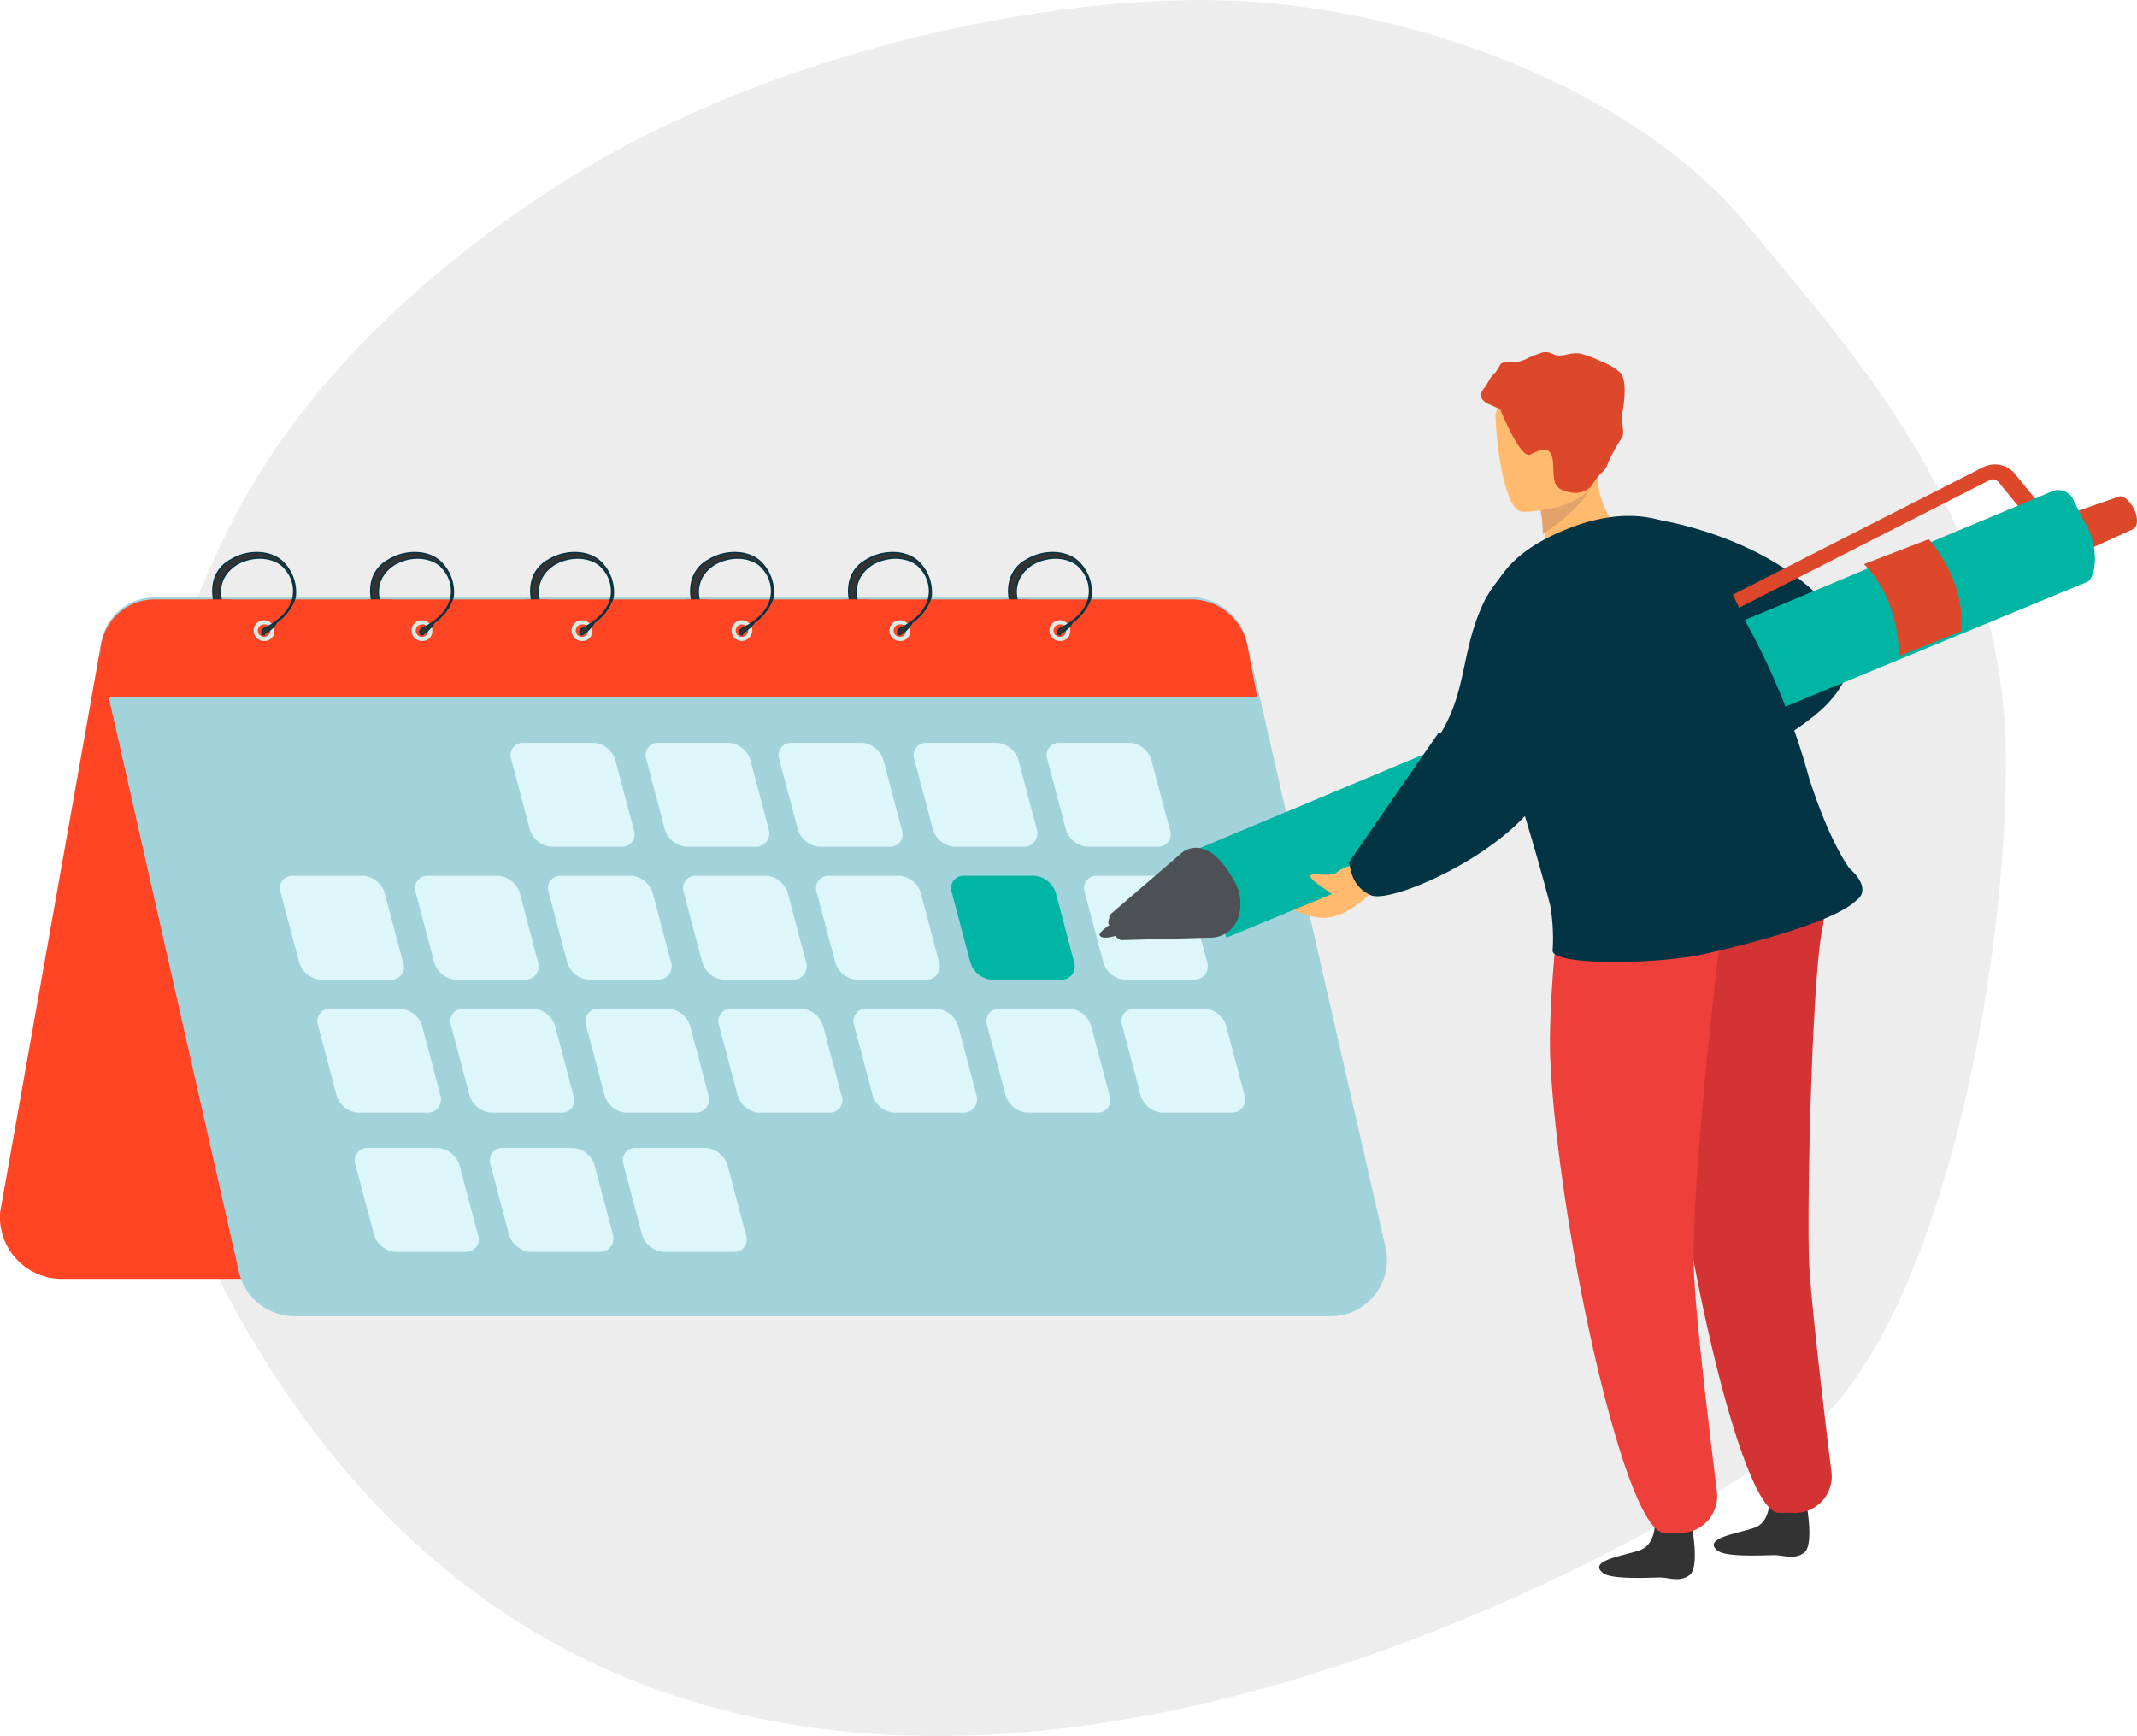 <svg viewBox="0 0 265.234 215.47" height="215.47" width="265.234" xmlns="http://www.w3.org/2000/svg">
<g transform="translate(-7.344)" data-name="Group 1585" id="Group_1585">
<path fill="#ededee" transform="translate(-338.174 -439.469)" d="M375.3,502.37c-28.547,53.287-.634,99.6-.634,99.6,55.825,100.865,176.989,29.181,194.752,15.542,16.176-12.37,25.375-56.142,25.058-85.006-.635-28.864-17.762-47.895-32.036-65.023-14.273-17.445-42.186-26.961-63.437-27.912s-50.432,5.075-73.587,16.811C425.417,456.378,391.478,472.554,375.3,502.37Z" data-name="Path 388" id="Path_388"></path>
<g transform="translate(7.344 68.592)" data-name="Group 1562" id="Group_1562">
<g transform="translate(0 10.711)" data-name="Group 1516" id="Group_1516">
<path fill="#ff4524" transform="translate(-354.795 -465.3)" d="M367.446,465.3l-12.637,71.18a7.674,7.674,0,0,0,7.479,8.253h34.3Z" data-name="Path 389" id="Path_389"></path>
</g>
<g transform="translate(12.463 5.553)" data-name="Group 1517" id="Group_1517">
<path fill="#a2d3db" transform="translate(-359.627 -463.3)" d="M512.233,552.533H383.542a7.13,7.13,0,0,1-6.705-5.416l-14.958-66.022-1.29-5.674-.774-3.869a6.715,6.715,0,0,1,6.705-8.253H495.212a7.13,7.13,0,0,1,6.705,5.416l1.547,6.705,1.289,5.674L519.2,544.28A7.011,7.011,0,0,1,512.233,552.533Z" data-name="Path 390" id="Path_390"></path>
</g>
<g transform="translate(12.463 5.811)" data-name="Group 1518" id="Group_1518">
<path fill="#ff4524" transform="translate(-359.627 -463.4)" d="M503.206,475.521H360.589l-.774-3.868a6.715,6.715,0,0,1,6.705-8.253H495.212a7.13,7.13,0,0,1,6.705,5.416Z" data-name="Path 391" id="Path_391"></path>
</g>
<g transform="translate(34.766 23.606)" data-name="Group 1543" id="Group_1543">
<g transform="translate(28.627)" data-name="Group 1519" id="Group_1519">
<path fill="#dcf6f9" transform="translate(-379.375 -470.3)" d="M393.108,483.195H384.34a3.063,3.063,0,0,1-2.579-2.063l-2.321-8.768a1.542,1.542,0,0,1,1.547-2.063h8.769a3.063,3.063,0,0,1,2.579,2.063l2.321,8.768A1.542,1.542,0,0,1,393.108,483.195Z" data-name="Path 392" id="Path_392"></path>
</g>
<g transform="translate(45.39)" data-name="Group 1520" id="Group_1520">
<path fill="#dcf6f9" transform="translate(-385.875 -470.3)" d="M399.608,483.195h-8.769a3.062,3.062,0,0,1-2.579-2.063l-2.321-8.768a1.542,1.542,0,0,1,1.547-2.063h8.769a3.063,3.063,0,0,1,2.579,2.063l2.321,8.768A1.653,1.653,0,0,1,399.608,483.195Z" data-name="Path 393" id="Path_393"></path>
</g>
<g transform="translate(61.896)" data-name="Group 1521" id="Group_1521">
<path fill="#dcf6f9" transform="translate(-392.275 -470.3)" d="M406.008,483.195h-8.768a3.063,3.063,0,0,1-2.579-2.063l-2.321-8.768a1.542,1.542,0,0,1,1.547-2.063h8.769a3.062,3.062,0,0,1,2.579,2.063l2.321,8.768A1.542,1.542,0,0,1,406.008,483.195Z" data-name="Path 394" id="Path_394"></path>
</g>
<g transform="translate(0 16.506)" data-name="Group 1522" id="Group_1522">
<path fill="#dcf6f9" transform="translate(-368.275 -476.7)" d="M382.008,489.595H373.24a3.063,3.063,0,0,1-2.579-2.063l-2.321-8.769a1.541,1.541,0,0,1,1.547-2.063h8.769a3.062,3.062,0,0,1,2.579,2.063l2.321,8.769A1.542,1.542,0,0,1,382.008,489.595Z" data-name="Path 395" id="Path_395"></path>
</g>
<g transform="translate(16.763 16.506)" data-name="Group 1523" id="Group_1523">
<path fill="#dcf6f9" transform="translate(-374.775 -476.7)" d="M388.508,489.595H379.74a3.063,3.063,0,0,1-2.579-2.063l-2.321-8.769a1.541,1.541,0,0,1,1.547-2.063h8.769a3.062,3.062,0,0,1,2.579,2.063l2.321,8.769A1.653,1.653,0,0,1,388.508,489.595Z" data-name="Path 396" id="Path_396"></path>
</g>
<g transform="translate(33.269 16.506)" data-name="Group 1524" id="Group_1524">
<path fill="#dcf6f9" transform="translate(-381.175 -476.7)" d="M394.908,489.595h-8.769a3.062,3.062,0,0,1-2.579-2.063l-2.321-8.769a1.541,1.541,0,0,1,1.547-2.063h8.769a3.062,3.062,0,0,1,2.579,2.063l2.321,8.769A1.653,1.653,0,0,1,394.908,489.595Z" data-name="Path 397" id="Path_397"></path>
</g>
<g transform="translate(50.032 16.506)" data-name="Group 1525" id="Group_1525">
<path fill="#dcf6f9" transform="translate(-387.675 -476.7)" d="M401.408,489.595h-8.769a3.063,3.063,0,0,1-2.579-2.063l-2.321-8.769a1.541,1.541,0,0,1,1.547-2.063h8.769a3.062,3.062,0,0,1,2.579,2.063l2.321,8.769A1.653,1.653,0,0,1,401.408,489.595Z" data-name="Path 398" id="Path_398"></path>
</g>
<g transform="translate(66.538 16.506)" data-name="Group 1526" id="Group_1526">
<path fill="#dcf6f9" transform="translate(-394.075 -476.7)" d="M407.808,489.595h-8.768a3.063,3.063,0,0,1-2.579-2.063l-2.321-8.769a1.541,1.541,0,0,1,1.547-2.063h8.769a3.062,3.062,0,0,1,2.579,2.063l2.321,8.769A1.653,1.653,0,0,1,407.808,489.595Z" data-name="Path 399" id="Path_399"></path>
</g>
<g transform="translate(4.642 33.011)" data-name="Group 1527" id="Group_1527">
<path fill="#dcf6f9" transform="translate(-370.075 -483.1)" d="M383.808,495.995h-8.769a3.063,3.063,0,0,1-2.579-2.063l-2.321-8.769a1.542,1.542,0,0,1,1.547-2.063h8.769a3.062,3.062,0,0,1,2.579,2.063l2.321,8.769A1.652,1.652,0,0,1,383.808,495.995Z" data-name="Path 400" id="Path_400"></path>
</g>
<g transform="translate(21.148 33.011)" data-name="Group 1528" id="Group_1528">
<path fill="#dcf6f9" transform="translate(-376.475 -483.1)" d="M390.208,495.995h-8.769a3.063,3.063,0,0,1-2.579-2.063l-2.321-8.769a1.542,1.542,0,0,1,1.547-2.063h8.769a3.062,3.062,0,0,1,2.579,2.063l2.321,8.769A1.541,1.541,0,0,1,390.208,495.995Z" data-name="Path 401" id="Path_401"></path>
</g>
<g transform="translate(37.911 33.011)" data-name="Group 1529" id="Group_1529">
<path fill="#dcf6f9" transform="translate(-382.975 -483.1)" d="M396.708,495.995h-8.769a3.063,3.063,0,0,1-2.579-2.063l-2.321-8.769a1.542,1.542,0,0,1,1.547-2.063h8.769a3.062,3.062,0,0,1,2.579,2.063l2.321,8.769A1.652,1.652,0,0,1,396.708,495.995Z" data-name="Path 402" id="Path_402"></path>
</g>
<g transform="translate(54.417 33.011)" data-name="Group 1530" id="Group_1530">
<path fill="#dcf6f9" transform="translate(-389.375 -483.1)" d="M403.108,495.995H394.34a3.062,3.062,0,0,1-2.579-2.063l-2.321-8.769a1.541,1.541,0,0,1,1.547-2.063h8.768a3.063,3.063,0,0,1,2.579,2.063l2.321,8.769A1.541,1.541,0,0,1,403.108,495.995Z" data-name="Path 403" id="Path_403"></path>
</g>
<g transform="translate(71.18 33.011)" data-name="Group 1531" id="Group_1531">
<path fill="#dcf6f9" transform="translate(-395.875 -483.1)" d="M409.608,495.995H400.84a3.062,3.062,0,0,1-2.579-2.063l-2.321-8.769a1.541,1.541,0,0,1,1.547-2.063h8.768a3.063,3.063,0,0,1,2.579,2.063l2.321,8.769A1.652,1.652,0,0,1,409.608,495.995Z" data-name="Path 404" id="Path_404"></path>
</g>
<g transform="translate(78.659)" data-name="Group 1538" id="Group_1538">
<g data-name="Group 1532" id="Group_1532">
<path fill="#dcf6f9" transform="translate(-398.775 -470.3)" d="M412.508,483.195h-8.769a3.062,3.062,0,0,1-2.579-2.063l-2.321-8.768a1.542,1.542,0,0,1,1.547-2.063h8.769a3.063,3.063,0,0,1,2.579,2.063l2.321,8.768A1.653,1.653,0,0,1,412.508,483.195Z" data-name="Path 405" id="Path_405"></path>
</g>
<g transform="translate(16.505)" data-name="Group 1533" id="Group_1533">
<path fill="#dcf6f9" transform="translate(-405.175 -470.3)" d="M418.908,483.195h-8.768a3.063,3.063,0,0,1-2.579-2.063l-2.321-8.768a1.542,1.542,0,0,1,1.547-2.063h8.768a3.063,3.063,0,0,1,2.579,2.063l2.321,8.768A1.542,1.542,0,0,1,418.908,483.195Z" data-name="Path 406" id="Path_406"></path>
</g>
<g transform="translate(4.642 16.506)" data-name="Group 1534" id="Group_1534">
<path fill="#00b5a3" transform="translate(-400.575 -476.7)" d="M414.308,489.595h-8.768a3.063,3.063,0,0,1-2.579-2.063l-2.321-8.769a1.541,1.541,0,0,1,1.547-2.063h8.769a3.062,3.062,0,0,1,2.579,2.063l2.321,8.769A1.653,1.653,0,0,1,414.308,489.595Z" data-name="Path 407" id="Path_407"></path>
</g>
<g transform="translate(21.148 16.506)" data-name="Group 1535" id="Group_1535">
<path fill="#dcf6f9" transform="translate(-406.975 -476.7)" d="M420.708,489.595H411.94a3.062,3.062,0,0,1-2.579-2.063l-2.321-8.769a1.541,1.541,0,0,1,1.547-2.063h8.768a3.063,3.063,0,0,1,2.579,2.063l2.321,8.769A1.653,1.653,0,0,1,420.708,489.595Z" data-name="Path 408" id="Path_408"></path>
</g>
<g transform="translate(9.026 33.011)" data-name="Group 1536" id="Group_1536">
<path fill="#dcf6f9" transform="translate(-402.275 -483.1)" d="M416.008,495.995H407.24a3.063,3.063,0,0,1-2.579-2.063l-2.321-8.769a1.542,1.542,0,0,1,1.547-2.063h8.768a3.062,3.062,0,0,1,2.579,2.063l2.321,8.769A1.541,1.541,0,0,1,416.008,495.995Z" data-name="Path 409" id="Path_409"></path>
</g>
<g transform="translate(25.79 33.011)" data-name="Group 1537" id="Group_1537">
<path fill="#dcf6f9" transform="translate(-408.775 -483.1)" d="M422.508,495.995H413.74a3.063,3.063,0,0,1-2.579-2.063l-2.321-8.769a1.542,1.542,0,0,1,1.547-2.063h8.768a3.062,3.062,0,0,1,2.579,2.063l2.321,8.769A1.652,1.652,0,0,1,422.508,495.995Z" data-name="Path 410" id="Path_410"></path>
</g>
</g>
<g transform="translate(9.284 50.29)" data-name="Group 1542" id="Group_1542">
<g data-name="Group 1539" id="Group_1539">
<path fill="#dcf6f9" transform="translate(-371.875 -489.8)" d="M385.608,502.695H376.84a3.063,3.063,0,0,1-2.579-2.063l-2.321-8.768a1.542,1.542,0,0,1,1.547-2.063h8.769a3.062,3.062,0,0,1,2.579,2.063l2.321,8.768A1.542,1.542,0,0,1,385.608,502.695Z" data-name="Path 411" id="Path_411"></path>
</g>
<g transform="translate(16.763)" data-name="Group 1540" id="Group_1540">
<path fill="#dcf6f9" transform="translate(-378.375 -489.8)" d="M392.108,502.695H383.34a3.062,3.062,0,0,1-2.579-2.063l-2.321-8.768a1.542,1.542,0,0,1,1.547-2.063h8.769a3.063,3.063,0,0,1,2.579,2.063l2.321,8.768A1.653,1.653,0,0,1,392.108,502.695Z" data-name="Path 412" id="Path_412"></path>
</g>
<g transform="translate(33.269)" data-name="Group 1541" id="Group_1541">
<path fill="#dcf6f9" transform="translate(-384.775 -489.8)" d="M398.508,502.695h-8.769a3.062,3.062,0,0,1-2.579-2.063l-2.321-8.768a1.542,1.542,0,0,1,1.547-2.063h8.769a3.063,3.063,0,0,1,2.579,2.063l2.321,8.768A1.542,1.542,0,0,1,398.508,502.695Z" data-name="Path 413" id="Path_413"></path>
</g>
</g>
</g>
<g transform="translate(31.477 8.39)" data-name="Group 1544" id="Group_1544">
<path fill="#daebe8" transform="translate(-367 -464.4)" d="M368.29,466.979a1.289,1.289,0,1,1,1.289-1.289A1.218,1.218,0,0,1,368.29,466.979Zm0-2.063a.774.774,0,1,0,.774.774A.684.684,0,0,0,368.29,464.916Z" data-name="Path 414" id="Path_414"></path>
</g>
<g transform="translate(26.423)" data-name="Group 1545" id="Group_1545">
<path stroke-width="0.175" stroke="#023444" fill="#333" transform="translate(-365.04 -461.147)" d="M371.384,471.342a.253.253,0,0,1-.258-.258c0-.258,0-.258.258-.516,0,0,3.095-1.289,3.611-3.868a4.188,4.188,0,0,0-1.032-3.611c-1.032-1.289-3.611-1.805-5.932-.516-2.063,1.289-2.579,3.353-1.547,5.674,0,.258,0,.258-.258.516-.258,0-.258,0-.516-.258a5.3,5.3,0,0,1-.516-3.869,4.1,4.1,0,0,1,2.063-2.579c2.063-1.289,5.158-1.289,6.705.516a5.272,5.272,0,0,1,1.29,4.126,6.117,6.117,0,0,1-2.321,3.095c-.516,1.032-1.547,1.289-1.547,1.547Z" data-name="Path 415" id="Path_415"></path>
</g>
<g transform="translate(25.804 5.811)" data-name="Group 1546" id="Group_1546">
<rect fill="#ff4524" height="2.837" width="2.837" data-name="Rectangle 210" id="Rectangle_210"></rect>
</g>
<g transform="translate(51.078 8.39)" data-name="Group 1547" id="Group_1547">
<path fill="#daebe8" transform="translate(-374.6 -464.4)" d="M375.889,466.979a1.289,1.289,0,1,1,1.289-1.289A1.218,1.218,0,0,1,375.889,466.979Zm0-2.063a.774.774,0,1,0,.774.774A.684.684,0,0,0,375.889,464.916Z" data-name="Path 416" id="Path_416"></path>
</g>
<g transform="translate(46.023)" data-name="Group 1548" id="Group_1548">
<path stroke-width="0.175" stroke="#023444" fill="#333" transform="translate(-372.64 -461.147)" d="M378.984,471.342a.253.253,0,0,1-.258-.258c0-.258,0-.258.258-.516,0,0,3.095-1.289,3.611-3.868a4.188,4.188,0,0,0-1.032-3.611c-1.032-1.289-3.611-1.805-5.932-.516-2.063,1.289-2.579,3.353-1.547,5.674,0,.258,0,.258-.258.516-.258,0-.258,0-.516-.258a5.3,5.3,0,0,1-.516-3.869,4.1,4.1,0,0,1,2.063-2.579c2.063-1.289,5.158-1.289,6.705.516a5.272,5.272,0,0,1,1.289,4.126,6.117,6.117,0,0,1-2.321,3.095,4.18,4.18,0,0,1-1.547,1.547C379.242,471.084,379.242,471.342,378.984,471.342Z" data-name="Path 417" id="Path_417"></path>
</g>
<g transform="translate(45.662 5.811)" data-name="Group 1549" id="Group_1549">
<rect fill="#ff4524" height="2.837" width="2.837" data-name="Rectangle 211" id="Rectangle_211"></rect>
</g>
<g transform="translate(70.936 8.39)" data-name="Group 1550" id="Group_1550">
<path fill="#daebe8" transform="translate(-382.3 -464.4)" d="M383.589,466.979a1.289,1.289,0,1,1,1.289-1.289A1.218,1.218,0,0,1,383.589,466.979Zm0-2.063a.774.774,0,1,0,.774.774A.684.684,0,0,0,383.589,464.916Z" data-name="Path 418" id="Path_418"></path>
</g>
<g transform="translate(65.882)" data-name="Group 1551" id="Group_1551">
<path stroke-width="0.175" stroke="#023444" fill="#333" transform="translate(-380.34 -461.147)" d="M386.684,471.342a.253.253,0,0,1-.258-.258c0-.258,0-.258.258-.516,0,0,3.095-1.289,3.611-3.868a4.188,4.188,0,0,0-1.032-3.611c-1.032-1.289-3.611-1.805-5.932-.516-2.063,1.289-2.579,3.353-1.547,5.674,0,.258,0,.258-.258.516-.258,0-.258,0-.516-.258a5.3,5.3,0,0,1-.516-3.869,4.1,4.1,0,0,1,2.063-2.579c2.063-1.289,5.158-1.289,6.705.516a5.272,5.272,0,0,1,1.29,4.126,6.117,6.117,0,0,1-2.321,3.095,4.18,4.18,0,0,1-1.547,1.547Z" data-name="Path 419" id="Path_419"></path>
</g>
<g transform="translate(65.262 5.811)" data-name="Group 1552" id="Group_1552">
<rect fill="#ff4524" height="2.837" width="2.837" data-name="Rectangle 212" id="Rectangle_212"></rect>
</g>
<g transform="translate(90.794 8.39)" data-name="Group 1553" id="Group_1553">
<path fill="#daebe8" transform="translate(-390 -464.4)" d="M391.289,466.979a1.289,1.289,0,1,1,1.29-1.289A1.382,1.382,0,0,1,391.289,466.979Zm0-2.063a.774.774,0,1,0,.774.774A.823.823,0,0,0,391.289,464.916Z" data-name="Path 420" id="Path_420"></path>
</g>
<g transform="translate(85.74)" data-name="Group 1554" id="Group_1554">
<path stroke-width="0.175" stroke="#023444" fill="#333" transform="translate(-388.04 -461.147)" d="M394.384,471.342a.253.253,0,0,1-.258-.258c0-.258,0-.258.258-.516,0,0,3.095-1.289,3.611-3.868a4.188,4.188,0,0,0-1.032-3.611c-1.032-1.289-3.611-1.805-5.932-.516-2.063,1.289-2.579,3.353-1.547,5.674,0,.258,0,.258-.258.516-.258,0-.258,0-.516-.258a5.3,5.3,0,0,1-.516-3.869,4.1,4.1,0,0,1,2.063-2.579c2.063-1.289,5.158-1.289,6.705.516a5.272,5.272,0,0,1,1.289,4.126,6.117,6.117,0,0,1-2.321,3.095c-.774,1.032-1.547,1.289-1.547,1.547Z" data-name="Path 421" id="Path_421"></path>
</g>
<g transform="translate(85.12 5.811)" data-name="Group 1555" id="Group_1555">
<rect fill="#ff4524" height="2.837" width="2.837" data-name="Rectangle 213" id="Rectangle_213"></rect>
</g>
<g transform="translate(110.394 8.39)" data-name="Group 1556" id="Group_1556">
<path fill="#daebe8" transform="translate(-397.6 -464.4)" d="M398.889,466.979a1.289,1.289,0,1,1,1.289-1.289A1.218,1.218,0,0,1,398.889,466.979Zm0-2.063a.774.774,0,1,0,.774.774A.684.684,0,0,0,398.889,464.916Z" data-name="Path 422" id="Path_422"></path>
</g>
<g transform="translate(105.34)" data-name="Group 1557" id="Group_1557">
<path stroke-width="0.175" stroke="#023444" fill="#333" transform="translate(-395.64 -461.147)" d="M401.984,471.342a.253.253,0,0,1-.258-.258c0-.258,0-.258.258-.516,0,0,3.095-1.289,3.611-3.868a4.188,4.188,0,0,0-1.032-3.611c-1.032-1.289-3.611-1.805-5.932-.516-2.063,1.289-2.579,3.353-1.548,5.674,0,.258,0,.258-.258.516-.258,0-.258,0-.516-.258a5.3,5.3,0,0,1-.516-3.869,4.1,4.1,0,0,1,2.063-2.579c2.063-1.289,5.158-1.289,6.705.516a5.272,5.272,0,0,1,1.289,4.126,6.116,6.116,0,0,1-2.321,3.095,4.181,4.181,0,0,1-1.547,1.547Z" data-name="Path 423" id="Path_423"></path>
</g>
<g transform="translate(104.72 5.811)" data-name="Group 1558" id="Group_1558">
<rect fill="#ff4524" height="2.837" width="2.837" data-name="Rectangle 214" id="Rectangle_214"></rect>
</g>
<g transform="translate(130.252 8.39)" data-name="Group 1559" id="Group_1559">
<path fill="#daebe8" transform="translate(-405.3 -464.4)" d="M406.589,466.979a1.289,1.289,0,1,1,1.289-1.289A1.218,1.218,0,0,1,406.589,466.979Zm0-2.063a.774.774,0,1,0,.774.774A.684.684,0,0,0,406.589,464.916Z" data-name="Path 424" id="Path_424"></path>
</g>
<g transform="translate(125.198)" data-name="Group 1560" id="Group_1560">
<path stroke-width="0.175" stroke="#023444" fill="#333" transform="translate(-403.34 -461.147)" d="M409.684,471.342a.253.253,0,0,1-.258-.258c0-.258,0-.258.258-.516,0,0,3.095-1.289,3.611-3.868a4.187,4.187,0,0,0-1.032-3.611c-1.031-1.289-3.611-1.805-5.932-.516-2.063,1.289-2.579,3.353-1.547,5.674,0,.258,0,.258-.258.516-.258,0-.258,0-.516-.258a5.3,5.3,0,0,1-.516-3.869,4.1,4.1,0,0,1,2.063-2.579c2.063-1.289,5.158-1.289,6.705.516a5.272,5.272,0,0,1,1.289,4.126,6.117,6.117,0,0,1-2.321,3.095c-.516,1.032-1.547,1.289-1.547,1.547Z" data-name="Path 425" id="Path_425"></path>
</g>
<g transform="translate(124.579 5.811)" data-name="Group 1561" id="Group_1561">
<rect fill="#ff4524" height="2.837" width="2.837" data-name="Rectangle 215" id="Rectangle_215"></rect>
</g>
</g>
<g transform="translate(143.453 43.701)" data-name="Group 1584" id="Group_1584">
<g transform="translate(62.373 145.615)" data-name="Group 1563" id="Group_1563">
<path fill="#333" transform="translate(-435.767 -499.1)" d="M442.668,499.1s0,2.472-1.854,3.091c-1.545.618-6.49,1.236-4.636,2.782.927.927,5.872.618,7.108.618s2.472.618,3.709-.309.309-5.872.309-5.872a6.1,6.1,0,0,1-2.164.618A4.78,4.78,0,0,1,442.668,499.1Z" data-name="Path 426" id="Path_426"></path>
</g>
<g transform="translate(76.59 142.834)" data-name="Group 1564" id="Group_1564">
<path fill="#333" transform="translate(-440.367 -498.2)" d="M447.268,498.2s0,2.472-1.854,3.091c-1.545.618-6.49,1.236-4.636,2.782.927.927,5.872.618,7.108.618s2.472.618,3.709-.309.309-5.872.309-5.872a6.1,6.1,0,0,1-2.164.618A4.78,4.78,0,0,1,447.268,498.2Z" data-name="Path 427" id="Path_427"></path>
</g>
<g transform="translate(70.483 50.054)" data-name="Group 1566" id="Group_1566">
<g data-name="Group 1565" id="Group_1565">
<path fill="#d33333" transform="translate(-438.391 -468.18)" d="M440.273,473.186c.309,4.945-2.164,19.78-1.854,29.979.927,20.707,9.272,59.34,14.217,59.031h1.545a4.549,4.549,0,0,0,4.945-4.945s-2.473-19.78-2.782-25.961c-.309-6.49.309-34,1.545-41.105,1.545-7.108-.927-17.926-7.726-21.016C445.526,466.7,439.963,469.169,440.273,473.186Z" data-name="Path 428" id="Path_428"></path>
</g>
</g>
<g transform="translate(56.266 54.908)" data-name="Group 1568" id="Group_1568">
<g data-name="Group 1567" id="Group_1567">
<path fill="#ee3f3a" transform="translate(-433.791 -469.751)" d="M435.672,472.376c.309,4.945-2.163,19.78-1.854,29.979.927,20.707,9.272,59.34,14.217,59.031h1.545a4.549,4.549,0,0,0,4.945-4.945s-2.473-19.78-2.782-25.961c-.927-12.053,4.327-52.231,4.327-52.231S435.054,464.031,435.672,472.376Z" data-name="Path 429" id="Path_429"></path>
</g>
</g>
<g transform="translate(48.506 0.483)" data-name="Group 1569" id="Group_1569">
<path fill="#ffba6e" transform="translate(-426.64 -443.027)" d="M443.39,465.154l-3.091,3.709-6.181.618c0-.618-.309-2.472-.309-4.327v-.309a12.751,12.751,0,0,0-.309-2.781l4.636-4.018,1.854-1.545s.309,1.545.309,1.854A11.324,11.324,0,0,0,443.39,465.154Z" data-name="Path 430" id="Path_430"></path>
<path fill="#e2a269" transform="translate(-426.85 -442.107)" d="M439.89,457.743c-.618,2.472-4.327,5.254-6.181,6.49v-.309a12.754,12.754,0,0,0-.309-2.782l4.636-4.018C439.272,456.816,440.2,456.816,439.89,457.743Z" data-name="Path 431" id="Path_431"></path>
<path fill="#ffba6e" transform="translate(-430.613 -449.946)" d="M435,469.291s9.581,0,9.272-5.872c0-5.872,1.236-9.89-4.945-10.2-5.872-.309-7.108,1.854-7.726,4.018C431.6,459.4,432.527,469.291,435,469.291Z" data-name="Path 432" id="Path_432"></path>
<path fill="#dd482a" transform="translate(-431.28 -452.141)" d="M432.886,458.814s2.472,6.181,3.709,5.563,2.472-1.236,2.781.618-.618,4.636,3.4,3.709,6.8-12.981,4.945-14.526C442.776,449.542,426.087,453.56,432.886,458.814Z" data-name="Path 433" id="Path_433"></path>
</g>
<path fill="#dd482a" transform="translate(-383.327 -451.985)" d="M432.2,458.523s-1.854-.618-.927-1.854.618-1.236,1.545-2.163c.927-1.236.309-1.236,1.854-1.236s2.163-.618,3.091-.927,1.236-.618,2.472,0c1.236.309,2.163-.618,3.709,0a12.112,12.112,0,0,1,2.781,1.236c.927.618,1.855.618,1.545,2.472s.618,1.236.309,2.781.309,2.782,0,3.709a18.46,18.46,0,0,0-1.855,3.4c-.309.927-.927.927-1.854,2.473-1.236,1.854-4.327.927-4.636-.309L439.62,461l-3.4-.618" data-name="Path 434" id="Path_434"></path>
<g transform="translate(21.678 59.388)" data-name="Group 1570" id="Group_1570">
<path fill="#ffba6e" transform="translate(-422.6 -471.2)" d="M436.817,476.763s-3.4,4.945-7.417,5.254c-2.472.309-6.8-2.473-6.8-2.473l12.053-8.345Z" data-name="Path 435" id="Path_435"></path>
</g>
<g transform="translate(69.273 20.755)" data-name="Group 1571" id="Group_1571">
<path fill="#023444" transform="translate(-438 -458.7)" d="M462.725,474.153C456.235,461.172,438,458.7,438,458.7s11.744,30.288,14.217,28.434C455.925,484.043,462.107,481.88,462.725,474.153Z" data-name="Path 436" id="Path_436"></path>
</g>
<g transform="translate(0.353 13.943)" data-name="Group 1579" id="Group_1579">
<g transform="translate(119.298 3.95)" data-name="Group 1572" id="Group_1572">
<path fill="#dd482a" transform="translate(-454.3 -457.774)" d="M454.3,460.327l7.108-2.472c.618-.309,1.236.309,1.854,1.236l.309.618c.309.927.309,1.854-.309,2.164l-6.8,3.091Z" data-name="Path 437" id="Path_437"></path>
</g>
<g transform="translate(0 56.915)" data-name="Group 1573" id="Group_1573">
<path fill="#4d5156" transform="translate(-415.589 -475)" d="M417.169,475s-1.854,1.236-1.545,1.545c.309.618,2.164,0,2.164,0Z" data-name="Path 438" id="Path_438"></path>
</g>
<g transform="translate(75.599)" data-name="Group 1574" id="Group_1574">
<path fill="#dd482a" transform="translate(-440.161 -456.496)" d="M441.209,475.979c-.309,0-.618-.309-.927-.618a1.129,1.129,0,0,1,.618-1.545l33.379-17a3.287,3.287,0,0,1,3.709.618h0l2.781,3.4c.309.618.309,1.236-.309,1.545s-1.236.309-1.545-.309l-2.781-3.4a1.135,1.135,0,0,0-.927-.309l-33.379,17C441.518,475.979,441.518,475.979,441.209,475.979Z" data-name="Path 439" id="Path_439"></path>
</g>
<g transform="translate(11.744 3.164)" data-name="Group 1576" id="Group_1576">
<g data-name="Group 1575" id="Group_1575">
<path fill="#00b5a3" transform="translate(-419.5 -457.519)" d="M423.518,513.09l106.935-44.2c.927-.618,1.545-4.327-.618-7.726L528.6,458.7a2.036,2.036,0,0,0-2.782-.927L419.5,502.273Z" data-name="Path 440" id="Path_440"></path>
</g>
</g>
<g transform="translate(94.882 9.284)" data-name="Group 1577" id="Group_1577">
<path fill="#dd482a" transform="translate(-446.4 -459.5)" d="M454.436,459.5s4.636,4.945,4.018,11.435l-7.726,3.091s.309-6.8-4.327-11.435Z" data-name="Path 441" id="Path_441"></path>
</g>
<g transform="translate(1.099 47.58)" data-name="Group 1578" id="Group_1578">
<path fill="#4d5156" transform="translate(-416.056 -471.891)" d="M416.193,481.5l.618,1.236c.309.309.618.618.927.618l11.126-.309a3.621,3.621,0,0,0,3.4-2.782,5.582,5.582,0,0,0-.618-4.327c-1.236-2.163-2.472-3.4-3.4-3.709a2.783,2.783,0,0,0-3.091.309l-8.963,7.726C416.193,480.882,415.884,481.191,416.193,481.5Z" data-name="Path 442" id="Path_442"></path>
</g>
</g>
<g transform="translate(48.075 20.335)" data-name="Group 1580" id="Group_1580">
<path fill="#023444" transform="translate(-431.141 -458.564)" d="M471.5,491.127a88.226,88.226,0,0,0-7.727-19.162c-1.545-3.091-2.781-6.181-4.636-8.654,0,0-4.636-7.417-16.071-3.709-19.78,6.8-10.508,21.016-3.709,47.286a23.7,23.7,0,0,1,.309,5.563c-.309,1.854,11.744,1.854,18.235.618,0,0,16.071-3.4,19.471-6.8,0,0,2.164-1.236-.927-4.018C476.755,502.562,474.283,499.78,471.5,491.127Z" data-name="Path 443" id="Path_443"></path>
</g>
<g transform="translate(42.029 22.3)" data-name="Group 1581" id="Group_1581">
<path fill="#023444" transform="translate(-429.185 -459.2)" d="M444.994,459.2a19.388,19.388,0,0,0-9.581,8.345c-3.091,6.181-2.163,11.126-5.563,16.689-2.472,4.327,2.472,9.89,6.181,8.654s6.181-4.945,6.181-4.945Z" data-name="Path 444" id="Path_444"></path>
</g>
<g transform="translate(26.534 63.593)" data-name="Group 1582" id="Group_1582">
<path fill="#ffba6e" transform="translate(-424.171 -472.561)" d="M432.914,473.3a4.873,4.873,0,0,0-5.563.309c-.927.618-3.709-.309-3.091.618s3.4,2.164,3.4,3.091C427.351,478.245,432.914,473.3,432.914,473.3Z" data-name="Path 445" id="Path_445"></path>
</g>
<g transform="translate(31.259 45.896)" data-name="Group 1583" id="Group_1583">
<path fill="#023444" transform="translate(-425.7 -466.835)" d="M428.482,488.361c2.781,1.236,20.707-6.8,22.561-15.762,2.163-9.581-14.217-4.327-14.217-4.327L425.7,484.344C426.009,484.344,425.7,487.125,428.482,488.361Z" data-name="Path 446" id="Path_446"></path>
</g>
</g>
</g>
</svg>
